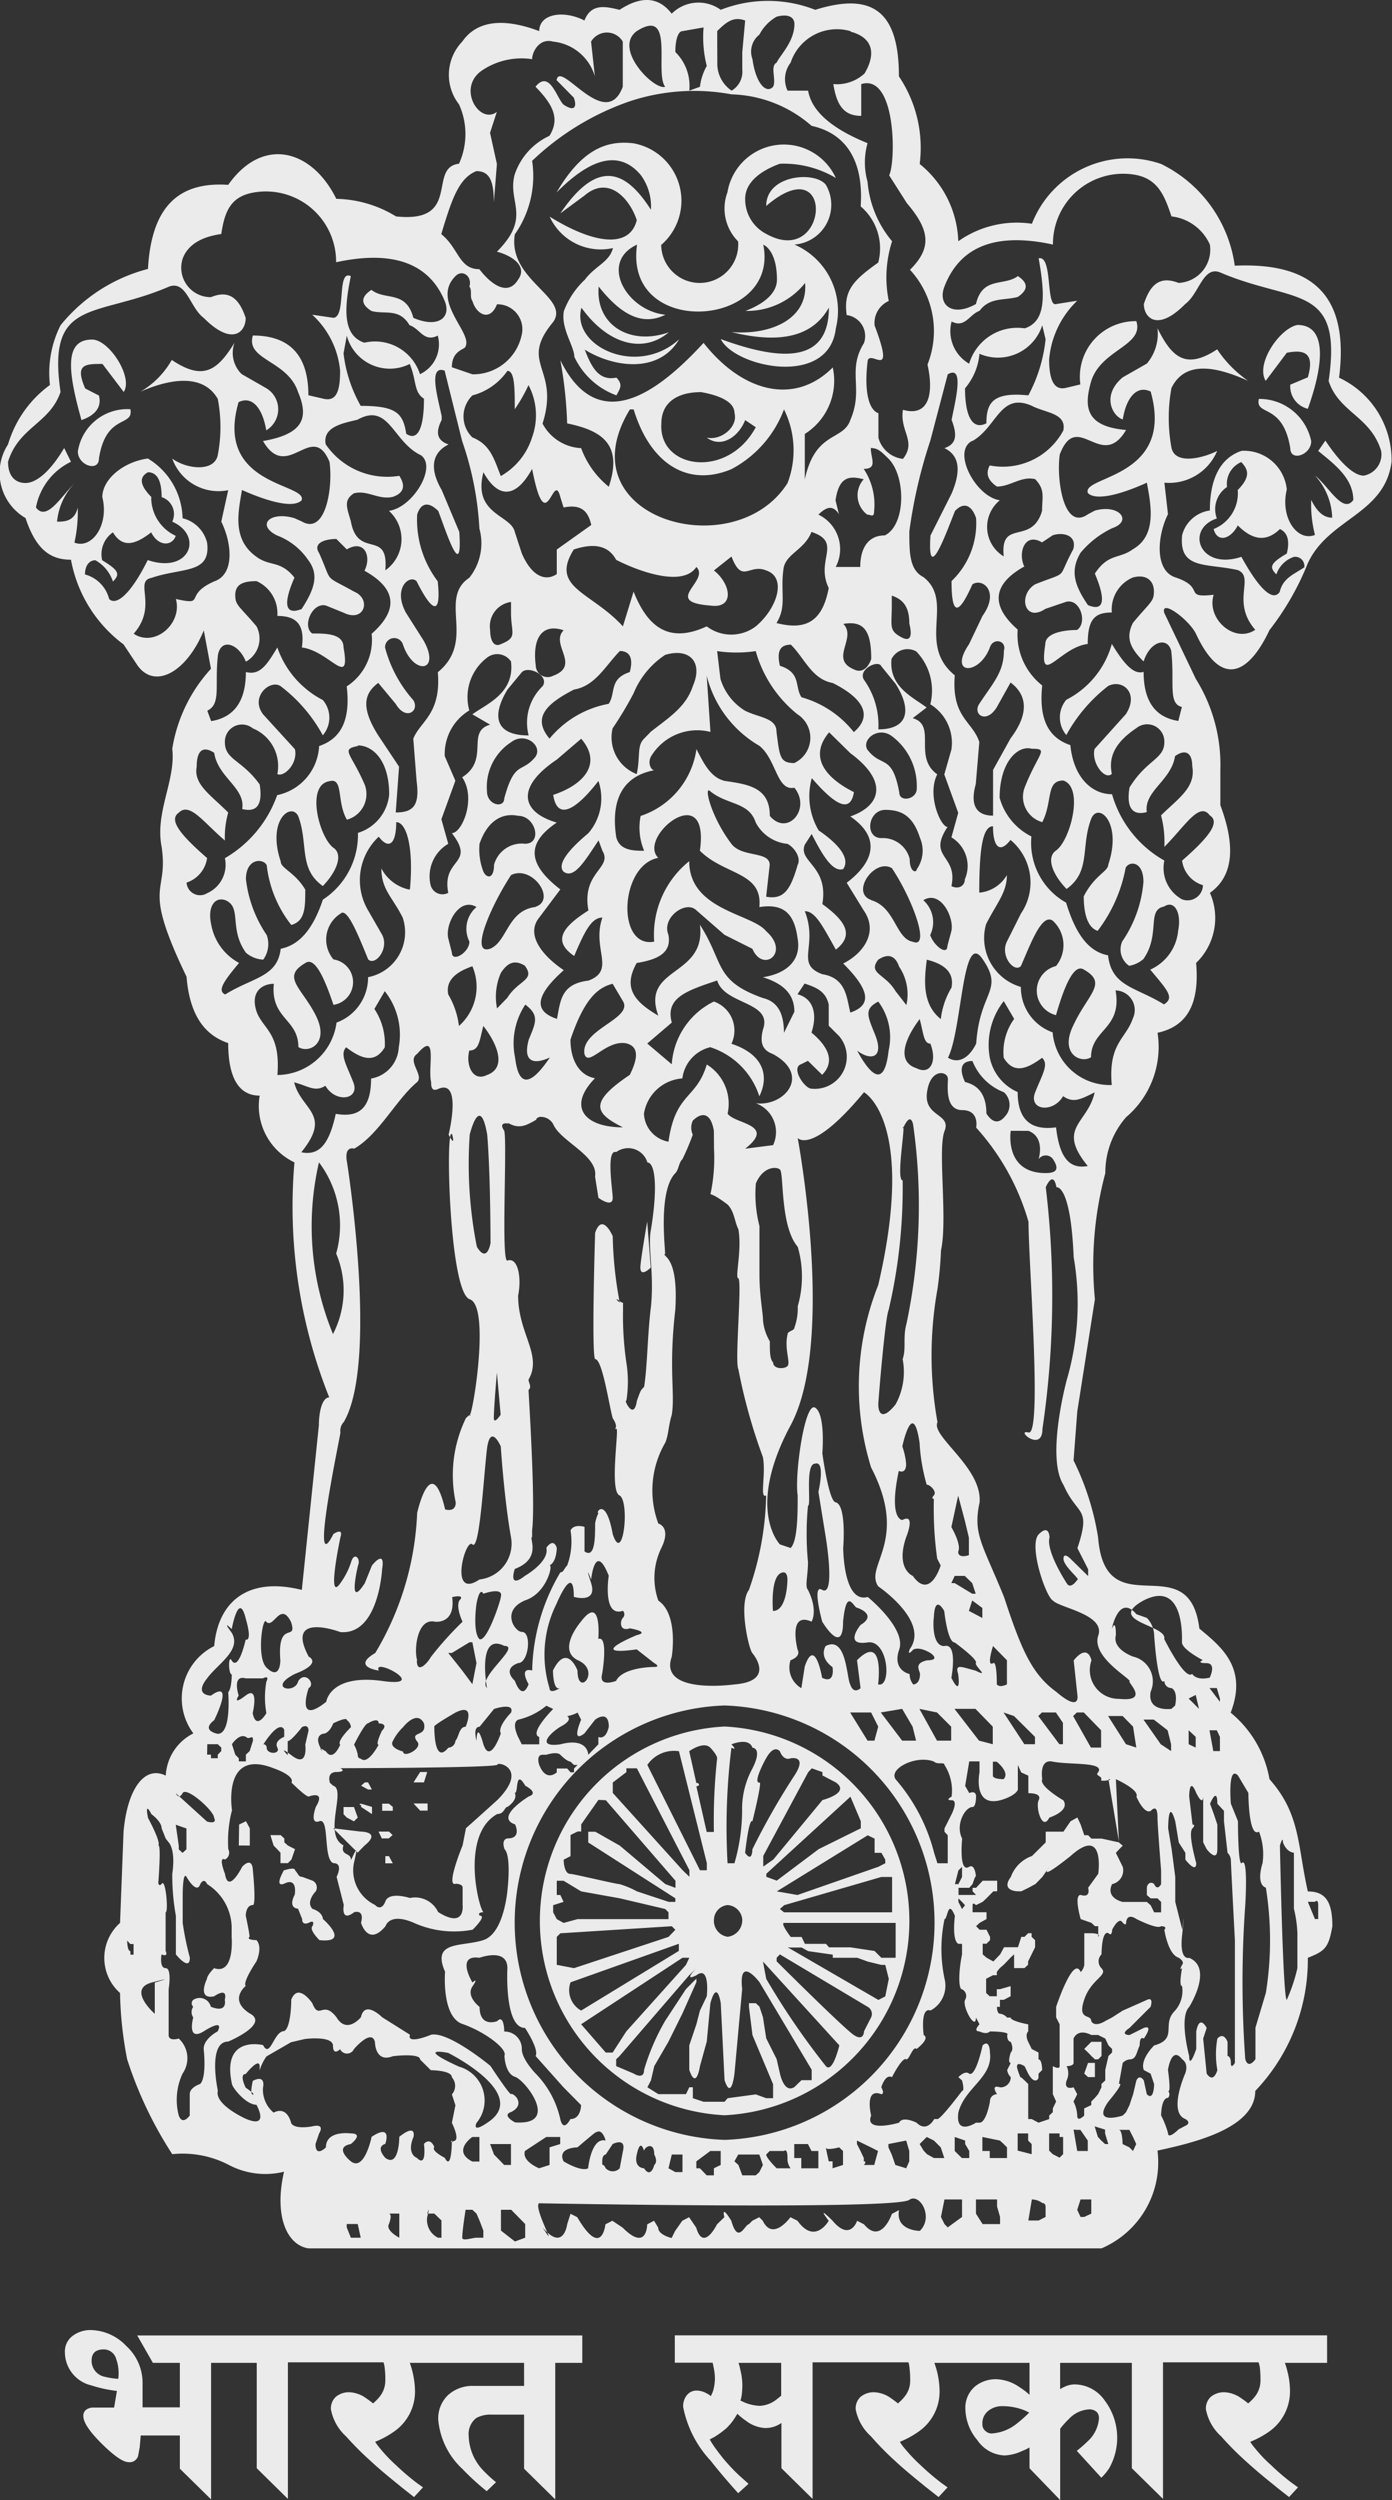 <?xml version="1.0" encoding="UTF-8"?>
<svg xmlns="http://www.w3.org/2000/svg" xmlns:xlink="http://www.w3.org/1999/xlink" width="22.691" height="40.736" viewBox="0 0 22.691 40.736">
  <rect x="0" y="0" width="22.691" height="40.736" fill="#333333" stroke="none"/>
  <defs>
    <clipPath id="clip-path">
      <rect id="Rectangle_44311" data-name="Rectangle 44311" width="22.691" height="40.736" transform="translate(0 0)" fill="#fff"></rect>
    </clipPath>
  </defs>
  <g id="Group_104538" data-name="Group 104538" transform="translate(0 0)" opacity="0.9">
    <g id="Group_104537" data-name="Group 104537" clip-path="url(#clip-path)">
      <path id="Path_74600" data-name="Path 74600" d="M2.626,38.5H2.492l-.255-.446H9.492V38.5H9.051v2.225l-.508-.5v-.881H8.018a.481.481,0,0,0-.254.055.328.328,0,0,0-.124.29.844.844,0,0,0,.22.546,2.083,2.083,0,0,0,.226.21l-.152.146a3.943,3.943,0,0,1-.395-.361,1.24,1.24,0,0,1-.395-.8.526.526,0,0,1,.163-.408.591.591,0,0,1,.413-.146h.823V38.5H6.68a1.106,1.106,0,0,1,.04.13,1.4,1.4,0,0,1,.045.322.792.792,0,0,1-.322.654,1.505,1.505,0,0,1-.328.181,1.19,1.19,0,0,0,.074.1,2.547,2.547,0,0,0,.266.28,4.027,4.027,0,0,0,.316.272c.033.026.076.055.124.09l-.146.158c-.1-.079-.183-.143-.243-.193-.192-.155-.345-.283-.457-.388a4.961,4.961,0,0,1-.407-.407.787.787,0,0,1-.248-.444.26.26,0,0,1,.079-.2.329.329,0,0,1,.236-.075.5.5,0,0,1,.25.09c.029.02.07.048.122.091a.774.774,0,0,0,.1-.1.416.416,0,0,0,.1-.269,1.436,1.436,0,0,0-.009-.2.478.478,0,0,0-.02-.1H4.693v2.225l-.508-.5V38.5H3.441v2.225l-.509-.5v-.541H2.294l-.016.185c-.007.044-.017.091-.024.136a.142.142,0,0,1-.159.113c-.088,0-.234-.1-.436-.3s-.3-.349-.3-.448a.118.118,0,0,1,.046-.106.191.191,0,0,1,.123-.035H1.86l.046-.271a2.2,2.2,0,0,1-.423-.092.557.557,0,0,1-.425-.535.318.318,0,0,1,.119-.265.481.481,0,0,1,.311-.1.818.818,0,0,1,.57.259.811.811,0,0,1,.266.592v.408h.608V38.5Zm19.007,0h-.689a.943.943,0,0,1,.04.13,1.294,1.294,0,0,1,.044.322.8.8,0,0,1-.32.654,1.505,1.505,0,0,1-.328.181.875.875,0,0,0,.074.1,2.215,2.215,0,0,0,.266.28,3.687,3.687,0,0,0,.315.272l.124.09-.146.158c-.1-.079-.183-.143-.243-.193-.193-.155-.344-.283-.458-.388a4.884,4.884,0,0,1-.405-.407.793.793,0,0,1-.25-.444.26.26,0,0,1,.079-.2.335.335,0,0,1,.238-.075.5.5,0,0,1,.249.09c.03.02.071.048.124.091a.8.8,0,0,0,.1-.1.416.416,0,0,0,.1-.269,1.892,1.892,0,0,0-.008-.2.451.451,0,0,0-.023-.1H18.958v2.225l-.508-.5V38.5H17.281v.429a.416.416,0,0,1,.073-.039.4.4,0,0,1,.163-.039.605.605,0,0,1,.492.264,1.008,1.008,0,0,1,.073,1.1.887.887,0,0,1-.129.157l-.4-.438a2.357,2.357,0,0,0,.181-.159.562.562,0,0,0,.18-.366.156.156,0,0,0-.028-.1.174.174,0,0,0-.141-.05.486.486,0,0,0-.322.157,1.255,1.255,0,0,0-.141.158v1.162l-.5-.518v-.339a.9.9,0,0,1-.129.061.732.732,0,0,1-.278.069.562.562,0,0,1-.443-.249.808.808,0,0,1-.195-.5.454.454,0,0,1,.17-.386.538.538,0,0,1,.339-.107.7.7,0,0,1,.367.125,1.246,1.246,0,0,1,.169.128V38.5H15.231c.019.051.032.1.041.13a1.4,1.4,0,0,1,.044.322.792.792,0,0,1-.322.654,1.5,1.5,0,0,1-.325.181.628.628,0,0,0,.072.1,2.626,2.626,0,0,0,.265.28,4.027,4.027,0,0,0,.316.272c.033.026.076.055.124.09l-.146.158c-.1-.079-.183-.143-.244-.193-.192-.155-.344-.283-.457-.388a4.7,4.7,0,0,1-.4-.407.79.79,0,0,1-.251-.444.26.26,0,0,1,.079-.2.336.336,0,0,1,.238-.075.5.5,0,0,1,.25.09c.029.02.069.048.122.091a.737.737,0,0,0,.1-.1.407.407,0,0,0,.1-.269,1.56,1.56,0,0,0-.01-.2.433.433,0,0,0-.018-.1H13.246v2.225l-.508-.5v-.737l-.03.019a.446.446,0,0,1-.241.063.563.563,0,0,1-.3-.113,1.071,1.071,0,0,1-.147-.119c-.02.034-.037.06-.05.08a.92.92,0,0,1-.13.156,1.414,1.414,0,0,1-.207.149c-.016.007-.037.019-.063.033a.968.968,0,0,0,.052.086c.045.067.1.14.165.222a3.306,3.306,0,0,0,.256.273l.159.142-.169.153c-.2-.222-.348-.4-.446-.526a1.783,1.783,0,0,1-.451-.88.287.287,0,0,1,.062-.193.2.2,0,0,1,.157-.073.335.335,0,0,1,.163.045.241.241,0,0,1,.069.046c.014-.032.027-.056.035-.08a.743.743,0,0,0,.032-.214.931.931,0,0,0-.027-.2.176.176,0,0,0-.012-.051H11v-.446H21.633Zm-4.854.813a.635.635,0,0,0-.11-.051.969.969,0,0,0-.332-.056.355.355,0,0,0-.223.073.257.257,0,0,0-.1.219.137.137,0,0,0,.048.111.151.151,0,0,0,.1.042.726.726,0,0,0,.423-.169,2.206,2.206,0,0,0,.19-.169m-4.041-.28V38.5h-.695a.682.682,0,0,1,.027.106,1.067,1.067,0,0,1,.035.245,1.45,1.45,0,0,1-.008.154.505.505,0,0,1-.023.11c.041.018.07.033.093.041a.742.742,0,0,0,.219.045.48.48,0,0,0,.271-.1c.022-.018.049-.038.081-.066M1.927,38.761a.449.449,0,0,0,.006-.073.683.683,0,0,0-.04-.254.209.209,0,0,0-.2-.153c-.135,0-.2.061-.2.187a.266.266,0,0,0,.219.26,1.235,1.235,0,0,0,.22.033" fill="#fff" fill-rule="evenodd"></path>
      <path id="Path_74601" data-name="Path 74601" d="M10.843,1.414c-.178.063-.856-.62-.463-.907.629-.4.285.68.463.907m.282-.907c-.059,0-.116.108-.116.341a.772.772,0,0,1,.227.629l.174-.063a.893.893,0,0,1,.111-.339,1.922,1.922,0,0,1-.052-.628Zm.566,0c.17-.173.282-.235.456-.173L12.1.848v.285a.358.358,0,0,1-.174.344.529.529,0,0,1-.233-.456ZM12.66.272c.178-.049.29,0,.29.12,0,.286-.237.51-.29.629-.112.054,0,.286-.058.393-.112.12-.282-.054-.336-.45a.352.352,0,0,1,.113-.4A.718.718,0,0,1,12.66.272m2.165,26.606c.343-.455-.509-1.03-.509-1.03-.232-.34.509-.737-.116-1.937a4.465,4.465,0,0,1,.116-2.972c.624-2.679-.232-3.142-.232-3.142-.853,1.03-1.081.745-1.081.745s.622,3.311-.115,4.682-.175,1.94-.175,1.94l.175.059c.115-.112.115-.571.115-.857-.053-.34.116-1.54.286-1.429s.116.742.116.742.107.8.22.8c.177.054.12.742.12.742s0,.91.4.8c0,0,.633.513.513.856s.17.4.17.4a.269.269,0,0,0,.058.169c.057,0,.111-.054.111-.169,0-.054-.111-.175.116-.224.228,0,.058-.116.058-.116s-.174-.115-.285-.058c-.108.117-.058,0-.058,0m.624-9.309c0,.117-.053.518.233.518s.227.285.227.285a3.883,3.883,0,0,1,.854,1.536c0,.687.227,3.489,0,3.432s.227.339.227-.059a14.817,14.817,0,0,0,.054-3.937s.12-.289.174,0c0,0,.231-.062.281,1.14a4.429,4.429,0,0,1-.113,2s-.342,1.259-.053,1.71c.227.517.456.343.227,1.031l.175.344v.111l-.286-.281s-.116-.12-.116,0,.281.339.227.339c0,0-.111.17-.174.059,0,0-.342-.518-.281-.746,0,0,0-.227-.174-.054s.113,1.027.233,1.084c.111.117.853.225.736.567s.513.692.513.745c-.057,0,.344.34-.173.287a.469.469,0,0,1-.451-.626s-.054-.29-.29,0l.061.567s.054.286-.342-.053c-.4-.29-.572-.688-.853-1.544-.348-.858-.513-1.027-.4-1.541.05-.57-.8-1.084-.686-1.311a6.135,6.135,0,0,1,0-2.17,6.09,6.09,0,0,0,.057-.628c.111-.513-.057-1.656.058-1.946s-.34-.223-.286-.629.339-.343.339-.228m-.566.746a9.315,9.315,0,0,1-.108,3.253c-.062.228,0,.4-.062.575a1.1,1.1,0,0,1-.115.737c-.233.29-.282.116-.282,0,0-.054.112-1.423.169-1.539a8.706,8.706,0,0,0,.228-2.111c-.115,0,.062-.97,0-.858,0,.054.112-.285.17-.057m-3.245.4a2.8,2.8,0,0,1-.058.741s.058,0,.281.169c.112.117.112.282.174.4.063.344-.062.8,0,.8.063.054-.062,1.37,0,1.481a9.048,9.048,0,0,0,.4,1.433c.053.285-.058.683.053.625a4.892,4.892,0,0,1-.281,1.54c-.174.227,0,.972.057,1.03,0,0,.394.455-.293.509,0,0-1.241.174-1.022-.45,0,0,.115-.691-.219-.916a1.111,1.111,0,0,1,.049-.856c.17-.344-.049-.4-.049-.4a1.547,1.547,0,0,1,.111-1.313c.054-.112.054-.285.108-.455.058-.344-.054-.746.058-1.713.057-.916-.228-.857-.166-.916,0-.111-.111-1.026.166-1.311.057-.059.057-.174.116-.228a3.855,3.855,0,0,0,.169-.4.272.272,0,0,1,0-.228c.116-.116.286-.173.344.166Zm1.075.339c.067.059,0,.92.29,1.259a1.744,1.744,0,0,1,0,.968.915.915,0,0,1-.053.344c0,.058-.112.058-.112.111-.058.232.05.46,0,.517s-.236.054-.236-.057c-.054-.054-.054-.17-.054-.344a.794.794,0,0,1-.111-.343c0-.116-.058-.4-.058-.746v-.789a2.075,2.075,0,0,1-.059-.693c.117-.28.34-.28.393-.227M9.3,24.937c.058-.115.228-.058.228-.058v.4c.173.12.173-.228.173-.455a.622.622,0,0,1,.054-.17c-.054,0,.12-.286.233.343.168.513.281-.514.115-.629-.178-.058,0-1.142-.058-1.085-.057,0,.058,0-.057-.174-.063-.227-.17-.964-.287-.964-.062-.062,0-2.057,0-2.057.117-.343.287.054.287.054a6.334,6.334,0,0,0,.115,1.084l-.058-.054c.058,0,.058.054.111.054v.117a5.215,5.215,0,0,0,.054.856,1.991,1.991,0,0,1,0,.629c-.054-.057.12.344.171,0,.062-.174.062-.174.119-.231.054-.341.054-.858.112-1.313.054-.567-.058-.968,0-1.254.121-.746.054-1.088-.058-1.088a.328.328,0,0,0-.509-.17c-.17-.054-.057.629-.057.745,0,.174-.233,0-.233,0L9.7,19.171c.054-.344-.566-.571-.683-.856A.23.23,0,0,0,8.79,18.2c-.116.057.054,0-.174.112s-.344-.055-.344,0c.059,0-.169-.055-.053.111.053.174-.055,2.169.053,2.116.174-.058.233.285.174.571,0,.624.4.968.17,1.369,0,.059.058.113,0,.17,0,.058.116,1.829.058,2.285v.112c-.058,0,.17.348-.282.518,0,0-.12.339.167.111,0,0,.4-.227.347-.455,0,0,.111-.174.17,0,0,0,0,.228-.116.285.057,0-.054.46-.4.571-.4.17-.167.514-.054.514.169,0,.111.508-.059.508-.174.063-.174.175-.054.29,0,0,.113.34.224.054,0,0-.17-.281.058-.223a3.251,3.251,0,0,1,.46-1.6c.053,0,.053-.053.111-.112a1.113,1.113,0,0,0,.054-.571M6.8,17.172c-.173.116.116.344,0,.459-.34.282-.625.857-1.026,1.085,0,0-.17-.058-.117.224,0,0,.518,3.257-.053,4.23a.207.207,0,0,0-.055.17c0,.057-.517,2.455-.114,1.655,0,0,.169-.116.114.054,0,0-.231,1.084,0,.746a1.224,1.224,0,0,0,.175-.344c.05-.174.161-.054.112.057,0,0-.179.741.111.287l.116-.287s.223-.285.166.059c0,0-.054,1.079-.68,1.026,0,0-.914-.344-.517.4,0,0,.232.106-.223.281-.46.231,0,.343.054.115.116-.169.285.054.169.116,0,0-.223.629.286.224,0,0,.058-.455.911-.34.8.116-.166-.4-.054-.169,0,0-.451-.058-.058-.286A4.8,4.8,0,0,0,6.8,24.652s.228-1.027.456-.058c0,0,.173.058.173-.113a2.121,2.121,0,0,1,.166-1.374c.111-.111.062,0,.062-.053.049,0,.339-1.772,0-1.884s-.4-2.91-.286-2.682c.058.228-.058,0-.058,0s.227-.919-.169-.745c-.116.054-.116-.057-.116-.112-.059-.232.116-.856-.228-.459m.857,1.316s.165-.691.285,0c.054.626.054,1.767.054,1.767s-.054.34-.223.059a6.923,6.923,0,0,1-.116-1.826M7.7,25.164c.116.113.179-1.03.236-1.539.054-.455.227-.058.227-.058s.055.857.167,1.482a.587.587,0,0,1-.514.687c-.509.343-.227-.687-.116-.572m.4-2.8.061.687s-.111.17-.111.053c0-.17.05-.74.05-.74m2.45-2.459s-.111.634-.111.749c0,.17.169,0,.169,0Zm-.915,5.828s-.111-.285,0,.059-.281.227-.281.227c0-.571-.281.111-.281.111a1.85,1.85,0,0,0-.116,1.374c0,.112.174,0,.174,0-.117.059-.117-.285-.117-.285.228-.46.4,0,.4,0,0,.456.4,0,0-.17-.339-.174.058-.629.058-.629.344-.455.281.285.281.285.17-.062.063.568.063.568-.063.231.227.115.227.115.111-.227.621-.227.621-.227.116,0,0-.063,0-.063l-.285-.223c-.853.117,0-.232,0-.232.231-.053-.112-.111-.112-.111-.166.058-.166-.112-.113-.171a.082.082,0,0,0,0-.115c-.338.115-.231-.571-.231-.571-.224-.567-.286.058-.286.058m-1.87.4s.049-.285.112-.165c0,0,.339-.12.284.054,0,.057-.227.74-.347.686-.116-.115-.049-.575-.049-.575m-.4.8.286-.174H7.7l.067.339-.067.344-.166-.223-.227-.286Zm.571.571s-.169-.914.282-.686c.286,0-.451.517-.282.686M12.6,26.249s-.054-.629.178-.629c0,0,.058,0,.058.116,0,0,0,.513-.236.513h0m.517.915-.054.343a.389.389,0,0,1-.177-.455s.177-.057.115-.174c0,0-.165-.629.228-.455,0,0,.112-.174-.058-.517-.054-.058,0-.228,0-.455a4.783,4.783,0,0,1,0-.916c.058,0-.054-.686.116-.686.174-.054.054.459.054.459l.12.741s.162.973-.058.857c-.174-.111,0,.517,0,.517s.34.572.34,0c.057-.575.173-.227.227-.227,0,0,.344.108.058.281,0,0-.285.344.112.285.343-.054.4.745.174.683,0,0,.112-.852-.344-.393l.058.455s-.112.112-.169-.062c-.059-.107-.059-.8-.4-.624,0,0-.12.174.112.343,0,0,.05.281-.17.174,0,0-.116-.692-.286-.174m2.108-.8s0-.4.169-.115c0,0,.053.513.17.513,0,0,.4.29.343.339,0,.063.228.237,0,.121-.227-.058-.343-.121-.286.054,0,0,.059.4-.111.062,0,0,.111-.576-.116-.517-.228,0-.169-.517-.169-.457m.964.457s-.112.343,0,.28c.062-.049.062.29.062.344.049.062.165,0,.165,0v-.393Zm-.625-1.143-.054.117h.054l.286.173h.057l-.057-.173-.121-.117Zm.286.4-.054.17.219.115V26.2Zm-1.139-2.512s.17-.8.281-.058a3.015,3.015,0,0,0,.116.683c.058,0,.171.116.117.174s0,.058,0,.058a5.881,5.881,0,0,0,.054.973l.057.111s-.17.571-.455.17c0,0-.285-.111-.108-.629,0,0,.165-.4-.062-.281,0,0-.228,0-.058-.8,0,0,.12.062.12-.115a1.113,1.113,0,0,0-.062-.282m.91.8-.111.513s.17.285.111.4c0,.12.175.057.175.057v-.285l-.067-.281ZM6.8,27.052c-.054-.174,0-.688.285-.629,0,0,.344.054.286-.4,0,0,.224-.054.116.057-.058.117.053.344.053.344A5.448,5.448,0,0,0,7.023,27c-.059.106-.228.281-.228.057m-2.451-.629c.116.112.228-.344.4,0,.112.339-.228-.059-.174.629,0,0,0,.339-.228.112-.165-.169-.057-.86,0-.741m-.451,1.2s-.115-.343.112-.281h.282s.116-.062.057.053a1.456,1.456,0,0,0,0,.514s-.165.29-.223,0c0,0,.112-.46-.116-.286s-.112,0-.112,0m-.115-1.084s-.171-.171,0,.058c.17.285-.228.508-.4.745-.224.281.063.281.063.281.393-.281.053.4.053.4-.227.174.058.223.058.223.228,0,.17-.678.17-.678.058-.059.058-.29.058-.29-.058,0-.058-.34,0-.224.115.17.227-.344.227-.344s.116.054,0-.344c-.112-.458-.227.171-.227.171m2.793,1.6s.224-.29.34-.062c.053.228-.232.121-.116.29.116.113-.224.286-.224.17,0,0-.231-.057-.168-.17a.815.815,0,0,1,.168-.228m-.8.286s.173-.348.227-.348c0,0,.174-.111.174,0,0,0,.17,0,.054.121,0,0-.112.227-.054.227,0,0-.174.336-.29.228a.051.051,0,0,1-.049-.058.525.525,0,0,0-.062-.17m-.51.112s-.17-.232,0-.29c.112,0,.171-.17.171-.17s.222-.111.222-.053a.16.16,0,0,1,.067.115s-.237.228-.175.286c0,0-.114.282-.231.112-.17-.112-.054,0-.054,0m-.571.058v-.228c.058,0,.232-.228.232-.228s.107-.062.107.059l-.053.227s.053.394-.228.17c-.228-.17-.058,0-.058,0m-.4-.17s.173-.286.285-.286a.057.057,0,0,1,.058.059V28.3s-.17.062-.112.175-.174.115-.174,0a.055.055,0,0,0-.057-.055m-.455.17-.054-.17s.115-.178.227-.12c.062.062.116-.058.116.062l-.054.17-.062.058V28.7H3.893V28.65Zm0-.058v0Zm-.456-.112H3.55l.057.055v.057l-.057.058v.058H3.439v-.058H3.376Zm.4,1.085a2.031,2.031,0,0,0-.058.625.123.123,0,0,1-.054.169c-.116-.058,0,.232,0,.232.054.344.282-.116.282-.116.173-.174.173.059.173.059s.058.567,0,.567c-.116,0-.116.173-.116.173s.062.285.062.344c-.062.054.112.054.112.054.108.115,0,.347,0,.347s-.231.339-.174.4c0,0-.285.223.062.446.336.174-.347.46-.347.46-.344,0-.17.8-.17.8-.058.23.455.458.455.458.4.17.174-.228.174-.228-.174,0-.4-.289-.4-.343-.171-.8.509-.629.509-.629.116.228.173-.228.343-.228.116-.057.116-.513.116-.513.112-.286.343.058.343.058.113.286.17-.058.393.228.17.286.4,0,.4,0,.062-.286.344,0,.344,0l.455.286c-.057.169.344,0,.344,0,.285-.059.968.508.968.508s.34.518.34.456c.061,0,.228.177,0,.294-.167.054.061.17.061.17.742.054.167-.688,0-.742s-.173-.344-.173-.344c.053-.115-.339-.4-.684-.517s-.284-.852-.284-.852c-.228-.517.284-.4.629-.517s.392-.853.392-.853.059-.518-.053-.629c-.055-.173.053-.173.053-.173.233,0,.12-.228.12-.228-.339-.116.224-.456.224-.456.174-.058-.057-.174-.057-.174-.167-.285-.113.116-.167.116-.061-.054.113.058-.12.227-.053,0-.053.117-.169.117-.621.343-.286,1.6-.223,1.6,0,0-.112,0-.063.057.12,0-.116.228-.116.228a1.6,1.6,0,0,1-.96-.112c-.4-.173-.46.054-.46.054-.285.343-.4-.054-.4-.054.062-.227-.111-.173-.111-.173-.225.173-.17-.116-.17-.116l-.117-.46s.117-.223-.052-.223c-.171-.059-.059-.745-.228-.683s-.059-.233-.059-.233c.17-.281-.116-.169-.116-.169-.053,0-.281-.228-.281-.228.058-.115-.286-.231-.286-.231-.853-.339-.682.691-.682.691m.115.224.112-.054.062.115v.281H3.893Zm.51.173h.169l.058.055v.062l.058.052.116.059-.058.169-.058.059H4.572v-.17l-.054-.058-.058-.059Zm.227.572s.174-.059.174,0c.054.057.054.107.116.107l.169.062a.123.123,0,0,1,.054.173s-.169.171-.054.287c.17.054.17.165.17.165s.46.4-.057.344c0,0-.175-.17-.113-.228,0,0,.054-.116-.062-.054,0,0-.107.054-.107-.062L4.858,31.1s-.17,0-.054-.228c0,0,.054-.294-.174-.178-.17.062,0-.223,0-.223m.741-1.429.059.054c.222.062-.171.8.169.972-.055.17.12.117.12.228,0,.059.161-.4.05.059a.624.624,0,0,0,.343.683c.112.116.169-.054.169-.054.059-.171.4-.058.4-.058a.413.413,0,0,1,.46.228c.451.285.4-.116.4-.116v-.282c0-.062-.111-.062-.111-.062-.173.062.111-.626.111-.626l.055-.281s-.055.054.513-.459c.513-.517,0-.629,0-.575s-2.559.058-2.559.058c.108.062-.062.062-.062.062-.169,0-.111.169-.111.169m.509.054.062-.054H6l.062.116H6Zm.915.29h.169v.116H6.849l-.108-.116Zm0-.344H6.741l.108-.169h.115l-.053.169Zm-.915.4v-.053c-.049,0,0,.053,0,0l.178.053v.117Zm.344.063v-.116H6.34l.063.053v.063ZM5.6,29.444h.17l.062.171-.062.062-.117-.062L5.6,29.561Zm.682.8H6.34l.063.117H6.281Zm-.111-.4h.17L6.4,29.9l-.063.055H6.224Zm-.74-.054.45.054s.344,0,.062.227c-.223.228-.111.117-.111.117Zm6.431,1.251a.257.257,0,0,1,.237.227.272.272,0,0,1-.237.29.262.262,0,0,1-.223-.29.244.244,0,0,1,.223-.227m0-.4a.685.685,0,0,0,0,1.37.687.687,0,0,0,0-1.37m0,.173a.445.445,0,0,0-.451.452.466.466,0,0,0,.451.518.5.5,0,0,0,.459-.518.483.483,0,0,0-.459-.452m0-.173a.685.685,0,0,0,0,1.37.687.687,0,0,0,0-1.37m0,.173a.445.445,0,0,0-.451.452.466.466,0,0,0,.451.518.5.5,0,0,0,.459-.518.483.483,0,0,0-.459-.452m-.05-3.025a3.541,3.541,0,0,0,0,7.078,3.541,3.541,0,0,0,0-7.078m0,.343a3.171,3.171,0,0,1,0,6.334,3.171,3.171,0,0,1,0-6.334m-.745.4.455,1.826v.116H11.41l-.058-.116-.8-1.6a.527.527,0,0,1,.513-.224m.17,0s.233-.17.344-.057c0,0,.111.115.111.173a9.447,9.447,0,0,0-.053,1.2h-.117l-.169-.745c.058,0,.058-.054,0-.054Zm.688-.112s.285-.12.342.055c0,0,.171,0,0,.339a1.379,1.379,0,0,0-.168.628,3.114,3.114,0,0,1-.125.916h-.112a10.5,10.5,0,0,1,.063-1.883c.111.057,0-.055,0-.055m.566.228s.112-.228.223-.116c.067.17.175.116.175.116s.285-.058.062.282a11.548,11.548,0,0,0-.684,1.2s0,.228-.119.058c0,0,.062-.575.119-.513,0,0,.171-.688.113-.63-.113,0,.111-.4.111-.4m-2.5.567v-.17l.222-.169v-.062h.171l.119.231.737,1.429v.107l-.111-.107Zm3.186-.339.058-.062.174.062v.054l.22.115c.236.17-.22.286-.22.286l-.8.968-.165.116v-.174Zm.688.4.169.4v.115l-.687.34-.683.513-.17-.062v-.05Zm-1.2,1.543,1.482-.914.112.055v.231h.111l.063.111v.059l-.112.057L13,30.877Zm.12.225,1.585-.46h.174v.576H12.78l-.067-.054Zm0,.289H14.6V31.9h-.233l-.111-.111-.393-.059h-.349l-.049-.057h-.344l-.054-.112h-.177s-.175-.228-.108-.228m.108.4h.177l.108.059.4.057V31.9h.4l.17.062.223.054h.063l.057.228-.057.285-.112.058-1.478-.857Zm-3.014-2.4,1.135,1.312v.116l-.166-.062-.741-.626-.4-.227H9.589v.175l1.42.91v.058H10.9l-.517-.171A1.444,1.444,0,0,0,10.1,30.7c-.058,0-.745-.166-.8-.166-.112,0-.112-.232-.112-.232l.112-.058V29.9l.116-.058h.058v-.115l.281-.4Zm-.8,1.312h.111l.286.173.629.113.741.174.054.054v.111H9.415l-.228.062-.111-.062-.059-.111v-.116l.17-.054-.053-.112H9.076Zm0,.915.058-.059,1.817-.115.058.058-.112.116-1.54.509-.281-.054Zm1.99.112v.116l-1.593.972A.38.38,0,0,1,9.3,32.3ZM9.473,32.983,11.125,31.9h.111l-.054.116L10.209,33.1l-.222.344H9.874Zm1.879-.914s-.227.231,0,.116c.228-.17.169.343.169.343l-.111.232-.058.223-.116.344v.4c.116.341.174-.062.174-.062l.111-.4.059-.625c.111-.4.169,0,.169,0l.062,1.254c.113.344.162-.111.162-.111l.125-1.374c-.063-.568.281-.113.281-.113l.852,1.428v.17h-.166l-.115.112c-.17.112-.237-.223-.237-.223l-.053-.232-.17-.339-.053-.344-.058-.174-.059-.054h-.111V32.7l.057.46.336.8v.228H12.49l-.17-.062-.459.062-.05.058h-.342l-.175-.058V34.01h-.058l-.054.112h-.45l-.179-.112.058-.112.054-.232.232-.4.228-.46.227-.509v-.057l-.058.057-.112.113-.339.517a3.62,3.62,0,0,0-.344.8c0,.17-.17.059-.17.059l-.285-.121v-.111L10.1,33.5l1.134-1.315Zm1.085-.108,1.245,1.366s-.107.46-.219.339a12.164,12.164,0,0,1-.973-1.423Zm.276-.116,1.429.853a.133.133,0,0,1,.058.174c-.058.111-.116.227-.116.227s0,.17-.166.059-1.258-1.2-1.258-1.2V31.9ZM7.7,32.3s-.277-.455.116-.4c0,0,.455-.17.455.17,0,0-.053.973.287.973,0,0,.231.343.173.458l.455.51.286.289s0,.228-.174.228c0,0-.112.228-.165,0a1.53,1.53,0,0,0-.4-.74s-.227-.232-.227-.4a.28.28,0,0,0-.286-.286s0-.29-.116-.169c0,0-.286.112-.286-.232,0,0-.227-.17-.116-.335s0-.063,0-.063M7.08,28.136s-.057,0,.344-.231c.344-.174.166.231.166.231-.108,0-.108.166-.166.228a.122.122,0,0,1-.116.113c-.228.281-.228-.282-.228-.341m.688.228s-.067-.228.049-.228l.236-.29s.339-.115.278.059c0,0-.228.231-.167.339,0,0-.173.514-.284.178-.112-.4-.112-.058-.112-.058m.678-.062s-.115-.228,0-.281a1.122,1.122,0,0,0,.46-.228l.111.053s-.4.4-.227.456v.12H8.505Zm.688.12c-.4.055-.174-.178,0-.286.223-.115.111-.173.111-.173a.592.592,0,0,0,.17-.058l.058.116s-.174.4.054.223l.173-.223s.224-.175.224.115c-.05.228-.17.166-.17.166v.12l-.165.17s0-.29-.455-.17m-.058.456s-.17.169-.286-.12c0,0-.058-.166.054-.166h.062s.17-.058.228,0c.111.112.165.112.165.112l.058.054h.058l-.058.058v.062H9.3l-.054-.062H9.076Zm5.522.111c-.113-.173.342-.4.629-.285.054.054.169,0,.169.054a.771.771,0,0,1,.116.517s-.116.058,0,.058,0,.228,0,.228l-.116.231v.054l.053.058v.456h-.168l-.054-.17a2.934,2.934,0,0,0-.629-1.2m3.642,1.032.062.052s-.062.059-.112.117l.112.227a.229.229,0,0,1-.174.282c-.111.232.174.29.174.29h.393l.062.054.057.116h.113v-.17l-.059-.058h-.111l-.062-.054v-.116c0-.062.062-.116.119-.062.054.119.113,0,.113,0v-.223s-.059-.745-.059-.861c0-.054,0-.224-.111-.108-.111.054-.232-.232-.232-.232.054-.112-.335-.286-.335-.286Zm-.171-1.032c.121,0-.169.058-.114,0,0-.057-.108-.057-.055-.111.117-.174-.451-.12-.736-.174-.233-.054-.174.285-.174.285-.059.112.343.344.343.344.116.174-.228.282-.228.282-.115.231-.228-.171-.174-.282s-.111-.116-.168-.116v-.285l-.117-.054-.054-.12v.405c-.057.112-.29.17-.29.17-.45.111-.335-.455-.335-.455V28.7H15.8l-.067.4.067.116s.111-.054.111.058c0,0,0,.169-.057.169-.121,0-.286.287-.17.515,0,0-.059.574.116.458.111-.057.111.228.111.166s-.057.116-.057.116l-.054.062h-.175v.116h.286l-.057-.059v-.057h.057l.058-.062.05-.054h.236v.173h-.062l-.112.113-.062.058-.108.054s-.057-.054-.057,0v.116h.227v.111l-.112.062-.058.054.058.058h.112l.058.116v.054l-.058.058h-.062v.173l.062.054.112.062.111-.116.063-.116h.227l.054-.169H16.7l.059-.059h.057v.059l.057.054v.115l-.057.116-.057.116v.054l-.059.054h-.169v-.224l-.059.054-.058.062-.053.054-.063.054-.049.062v.054h-.062l-.112.058v.231l.058.054h.116v-.115H16.3l.174-.05v.165l-.111.058H16.3V32.7h-.049s0,.111.049.111a.181.181,0,0,1,.116.063h.058c0,.058.287.111.287.111V33.1c-.059.059,0,.17,0,.17l.057.116.111.058v.112c.059,0,.059.173.059.173l-.059.059v.057a.053.053,0,0,1-.054.054c-.057,0-.114-.111-.114-.111l-.059-.121s-.169-.111-.112.062.054.116.054.116l.058.054.059.058v.571h.057l.111.059.174-.059V34.47l.059-.054v-.062l.054-.112-.054-.12v-.456s.111.062.111,0v-.683l-.057-.111V32.7s.281-.853.4-.567h0a.218.218,0,0,0,.059-.116V31.5h.116s.166,0,.111.059v-.174h-.053l-.058-.054-.175-.062s-.115-.393,0-.393c.175.054.121-.116.121-.116l.165-.228s.117-.8-.451-.29c-.572.456-.344.174-.344.174l-.115.166-.113.116-.114.062-.117.057h-.054s-.29,0-.116-.235a.563.563,0,0,1,.344-.34l.224-.222v-.175h.289l.116-.169.111-.062.054.116.059.173h.062l.054.055h.166l.285.062Zm.059,0h0Zm-2.505,1.487.059-.059v.166l-.059.116h-.057Zm0,.455.059.058.049.054-.049.062-.059-.116Zm-.227.339c.053,0,.053-.339.17-.054,0,0-.054.4.057.456h.059v.173c-.059.286-.059.568,0,.568a.12.12,0,0,1,.049.173c-.049.112.178.513.178.286l.058.111s-.115.116,0,.116c0,0,.112.059.17,0,0,0,.339,0,.281.059,0,.111.058.111.058.111s.059.116,0,.174c0,0-.058.17,0,.17l-.058.115a.2.2,0,0,0,.058.116.165.165,0,0,1-.174.166c-.165-.054-.049.112-.049.112a.115.115,0,0,0-.116.12s-.058.344-.17.344h-.058s-.343.227-.286-.17c.108-.406.568-.572.514-.973,0,0,0-.227-.12-.116,0,0-.108.517-.219.46-.067-.059-.175.057-.175.057l.059.054s.049.171,0,.171c0,0-.344.458-.4.458h-.054s-.117.228-.287.059c0,0-.227-.116-.285,0,0,0-.571.169-.455-.116,0,0-.116-.46.165-.348,0,0,.063,0,0-.112,0,0,.063-.223.174-.166,0,0,.174-.344.236-.289.05,0,.108-.228.165-.17h0s.228-.169.116-.227c0,0-.062-.46.112-.4a.458.458,0,0,0,.228-.517,2.351,2.351,0,0,1,0-.973m2.559.575s0-.4.114-.344c.059.059.059-.057.059-.057s.112-.228.174-.112c0,0,.054.054.054,0,0,0,0-.173.169-.062,0,0,.343.174.4.116,0,0,.112,0,.054.058,0,0,.058.4.231.455,0,0,.108.062.058.116-.058.116,0,.054,0,.054s-.058.294,0,.294a.49.49,0,0,1-.115.4c-.228.223.057.456-.341.567,0,0-.235.228-.168.4l.111.059.057.169s0,.286-.119.166l-.049-.224s-.067-.111-.121,0l-.053.224-.059.177-.057.117-.054.054s-.513.17-.233-.228c.287-.344.171-.286.171-.286l.062-.343a.186.186,0,0,1,.111-.058c.112,0,.112-.112.166-.228,0-.169.067-.111.067-.111s.168-.233,0-.174l-.233.116s-.173,0,0-.116l.344-.344s.057-.17-.062-.112l-.393.174-.174.112-.111.058s-.17.112-.228,0c0-.121-.229,0-.116-.344s.4-.4.282-.517a.16.16,0,0,1,0-.224M17.5,33.216s.061-.174.29-.058H17.9l.117.058.052.111.059.058v.058l-.059.057-.052.228v.17l-.062.058v.054l-.055.112-.053.062-.058.058V34.3l-.116.055v.116s-.113.116-.113,0a.548.548,0,0,0-.061-.228l.061-.12L17.5,34.01s-.166.059-.113-.112a.263.263,0,0,0,0-.232s.113,0,.113-.053Zm.174.169.116-.116h.166V33.5l-.055.055h-.053l-.058-.055-.054-.057Zm.062.228h.112v.231h-.112l-.062-.057ZM19.5,30.36c0,.173-.177-.059-.177-.059V30.19l-.108-.169-.057-.344c-.116-.4-.116.115-.116.115l.057.34.059.451v.406l.115.455s.05-.455,0,.057c-.058.46.112.4.112.4.4.17,0,.8,0,.8-.17.174,0,.8,0,.8,0,.228.115-.115.115-.115V33.1c.054-.29.17-.057.17-.057l-.057.174.057.571c.117.169.174-.059.174-.059a1.451,1.451,0,0,1,0-.512c.108-.117.166.053.166.053V33.5s.054,0,.054.113.066,0,.066,0v-2s-.066-1.254-.066-1.313a.186.186,0,0,0-.054-.111l-.058-.513v-.17l-.108-.116c0-.29-.119,0-.119,0l.062.17.057.17v.4c0,.228-.174,0-.174,0l-.057-.111v-.746s0,.169-.113-.058c-.115-.285-.115.058-.115.058l.054.456s.061,0,0,.061,0,.34.061.568m.564-.969s-.054-.633.116-.459l.17.285s0,.742.173.629a1.029,1.029,0,0,1,.058.514s-.116.339.054.4a5.424,5.424,0,0,1,0,1.713l-.17.568v.513s-.115.173-.166,0a17.652,17.652,0,0,1,0-2.512s.051-.8-.057-.683c-.062.057-.062-.683-.062-.683Zm.8.682s.049-.169.049-.052c.063.169.179.169.179.169V31.1a2,2,0,0,1,.057.4v.568a2.758,2.758,0,0,1-.173.517c-.063,0-.112-2.513-.112-2.513m.455.916h.116s.053-.058.053.054v.227h-.053Zm-2.28,2.739s.057.394,0,.341a.081.081,0,0,1,0,.115c-.112,0-.112.286-.112.286a1.452,1.452,0,0,1,.112.285c0,.116.173-.058.173-.058l.108-.057c.116-.054,0-.113,0-.113-.281-.111,0-.74,0-.74.062-.174-.05-.232-.05-.232-.174-.228-.231.173-.231.173M2.412,29.615s-.062-.282.057-.054c0,0,.166.116.166.231l.067.167.049.062s.116.111.057.512a3.722,3.722,0,0,0,.059.683v.629s.228.286.228.054a4.841,4.841,0,0,1-.117-.567v-.455s0-.4.063-.294c0,0,.165.294.224.116,0,0,.057-.116.111,0a.849.849,0,0,1,.4.687v.174s.054.625-.286.509c0,0-.116.116-.116.174,0,0-.17.343.116.285,0,0,.228-.165.174.058,0,0,.054.223-.227.112a.188.188,0,0,0-.287-.112.076.076,0,0,0,0,.112.153.153,0,0,0,0,.174s-.111.4.17.227c0,0,.344-.227.228,0,0,0-.228.117-.228.286,0,0,.054.459-.057.571,0,0-.17.054-.17.166v.348s-.117.17-.179,0a1.009,1.009,0,0,1,.062-.683.437.437,0,0,0-.062-.571s-.165.053-.165-.058v-.745s.057-.344-.049-.344-.067-.224-.067-.224.116.054.067-.057v-.629c.049,0,0-.576-.067-.46,0,0-.054.062-.054-.054V30.7s.054-.678,0-.626c.054-.052-.169-.458-.169-.458m.455.116.049.342v.059l.062.058.063-.058v-.34Zm0-.514s.049.116.111,0,.514.29.514.4c.058.116-.116.062-.116.062Zm-.794,2.4.053.058h.053v.173H2.126v-.057c-.053,0-.053-.174-.053-.174m.45.686s.393-.115-.054,0c-.4.113.054.509.054.509Zm3.021,1.085a.124.124,0,0,0,.225,0s.289-.343.343-.116c0,0,0,.344.291.231,0,0,.446-.057.446.055l.174.173s.343,0,.343.116a.209.209,0,0,1,0,.278l.058.177-.058.287s.116.227.058.285c-.116.057-.058,0-.058,0s0,.514-.115.285c0,0-.228-.115-.171-.174,0,0-.057-.169-.169-.054,0,0,.053.4-.116.228,0,0-.173-.057-.054-.343,0,0,.054-.227-.232,0,0,0,0,.51-.228.343,0,0-.169-.174,0-.228,0,0,.122-.342-.223-.115,0,0-.116.572-.339.4,0,0-.289-.228,0-.282,0,0,.223-.173,0-.173,0,0-.406-.058-.406.227,0,0-.17.174-.17-.054l.059-.173s.111-.169-.113-.115c0,0-.285.057-.343-.054,0,0-.058-.287-.286-.17a.488.488,0,0,1-.173-.406s.057-.223-.166-.112c0,0-.054.224,0,.224s-.116-.112-.116-.112-.112-.223,0-.223c0,0,.228-.287.228-.121v.062a.756.756,0,0,1,.111-.228l.4-.231.228-.053s.456-.058.456.111.114.058.114.058m1.764.058s1.366.679.629,1.143c0,0-.236.169-.169,0a.573.573,0,0,0-.286-.92c-.741-.339-.174-.223-.174-.223m.393,1.37s-.335.228,0,.4h.116v-.4Zm.29.115h.34v.341H8.219l-.166-.17Zm.568.113.347-.228h.228v.115l-.174.054v.287l-.17.054s-.285-.113-.231-.282m.856-.059s.4-.342.285-.227c.117-.115.174.116.174.116-.236-.058-.285.452-.285.452-.116.062-.4-.113-.4-.113-.111-.228.228-.228.228-.228m.459.117.113-.171s.222-.115.168.113l-.053.282a.157.157,0,0,1-.228,0c-.057-.113-.057,0-.057-.113s.057-.111.057-.111m.625-.058c0-.059.166-.17.166.058,0,0,.067.111,0,.17,0,0-.054.227-.166.054,0,0-.17,0-.119-.224.062-.286.119-.058.119-.058m.452.058h.174v.286h-.116l-.112-.062Zm.4.111.228-.169h.169v.228l-.111.054v.115h-.117l-.111-.115h-.058Zm.621,0,.062-.111h.344l.058.17-.058.116-.059.053H12.1l-.063-.169Zm.575-.169h.232s.058-.059.058.115a.254.254,0,0,0,.05.167H12.66s-.17-.167-.17-.224Zm.4-.113v.228h.115v.167h.278v-.282h-.112l-.058-.113Zm.513.054.049.228h.063v.113l.17-.054v-.228l-.063-.059s-.219.059-.219,0m.509-.054v-.057l.228.111.116.059-.062.228h-.17s.058-.059,0-.059v-.054l-.054-.115Zm.513.054v-.054l.29-.057.05.17v.169l-.05.113-.177-.054-.059-.17Zm.509-.054.116-.115.117.058.111.111.058.174h-.169L15.11,35.1l-.054-.058Zm.572-.115v.228l.116.115H15.8v-.115l-.067-.113v-.057Zm.451,0v.228h.12v.115h.281v-.174l-.053-.054-.063-.057Zm.575-.058h.171v.116l.057.057V35.1l-.228-.058v-.286Zm.513,0h.17v.058h.058V35.1l-.058.057-.111-.057-.059-.058Zm.455-.058h.054l.121.174v.17H17.56L17.5,34.7Zm.287-.057.053.173.055.058.062.057h.052l-.052-.173V34.7Zm.393.057h.173l.059.116.053.115-.053.113-.059-.059-.111-.054s0-.231-.062-.231M8.79,35.9s5.865.111,6.035-.058c.169-.112.4.285.169.508,0,0-.4,0-.339-.339l-.116.062s-.174.509-.455.17l-.112-.058s-.111.343-.4,0c-.286-.285-.063,0-.063,0s-.223.4-.509,0l-.115-.058s-.286.4-.451.058l-.058-.058-.113.058-.057.058c-.062,0-.174.339-.285-.058-.175-.285-.113-.058-.113-.058l-.12.116s-.222.456-.339.054l-.116-.17-.111.058-.116.165-.058.116s-.219-.049-.219-.169l-.067-.112-.112.058s0,.456-.4.054l-.168-.112-.113.058s-.057.572-.459-.116L9.3,36.071l-.054.17s-.058.456-.4.054c.29.456-.17-.34-.054-.4m-.626.111h.167l.228.232v.223l-.167.062-.228-.178Zm-.574,0H7.7l.067.062.049.112.063.165v.116H7.768c-.067,0-.233.062-.233,0,0-.116.055-.455.055-.455m-.626.062H7.08l.116.112v.281H7.139a.322.322,0,0,1-.175-.339c.059-.227,0-.054,0-.054m-.624,0h.169v.393s-.228-.116-.169-.223c.063-.17,0-.17,0-.17m-.688.17h.179l.049.223H5.719l-.067-.169Zm9.744-.4h.286v.285l-.233.17-.053-.054-.058-.116Zm.513,0h.344v.115l.049.17v.116h-.285l-.108-.17Zm.911,0a.279.279,0,0,1,.17.058c.054,0,.054.057.054.057v.17l-.113.058h-.168Zm.794,0h.175v.231l-.116.054h-.059l-.054-.116Zm.514-9.305s.062-.171.062.111c-.062.232.282.349.282.349a.414.414,0,0,1,.285.571c-.062.339.339.28.339.28l.059-.053s.057-.227-.059-.286a.113.113,0,0,1-.115-.116c-.113.116-.167-.745-.167-.745a.422.422,0,0,0-.119-.282l-.17-.06c-.285-.336-.4.231-.4.231m.518-.456c-.629.344.393.4.335.629,0,0,.339.683.455.568,0,0,.061.115.286.062,0,0,.119-.237-.055-.237s-.057-.049-.057-.049-.34-.174-.34-.29c0-.054.05-1.026-.624-.683m-4.785,1.826H14.2l.116.231-.062.228h-.112Zm.5,0,.348.459h.227l-.057-.228-.17-.29Zm.629-.059.287.518h.231v-.228l-.231-.231Zm.572,0,.4.518.224.058v-.286l-.282-.29Zm.8.059.339.517h.173V28.3l-.342-.339Zm.625,0-.059.058.344.459h.058v-.348l-.115-.169Zm.57,0-.061.058.29.514h.166v-.282l-.282-.29Zm.509.058H18.3l.17.173.053.341-.169-.055Zm.577.058h.168l.225.174.057.227v.112l-.169-.112Zm.736.174.115.107v.175l-.115-.055Zm.34,0h.119l.051.107v.232h-.108Zm-.34-.517.115-.059.054.227-.115-.115Zm.34-.171h.119l.051.171v.053Zm-3.531,1.2h.062s.223.174.112.285c0,0-.174,0-.174-.057ZM8.79.507C8.331.334,7.817.272,7.535.678A.782.782,0,0,0,7.482,1.7a1.168,1.168,0,0,1,0,.968c-.518.059.053.974-1.027.858a1.926,1.926,0,0,0-.973-.286c-.393-.8-1.195-1.031-1.762-.228-.8-.054-1.251.344-1.308,1.37A2.708,2.708,0,0,0,.987,5.3a1.728,1.728,0,0,0-.173.973,1.842,1.842,0,0,0-.683.968.852.852,0,0,0,.285,1.2c.17.509.4.679.741.679A2.216,2.216,0,0,0,2.014,10.5l.228.343c.281.394.8.112,1.08-.571l.117.625A2.514,2.514,0,0,0,2.808,12.2c.059.518-.285,1.031-.173,1.6.116.8-.339.568.406,2.115.054.678.335.965.679,1.081,0,.566.173.856.513.856A1.017,1.017,0,0,0,4.8,18.94a8.38,8.38,0,0,0,.567,3.829c-.112,0-.169.227-.169.455L4.92,25.906c-.915-.228-1.37.227-1.428.915a.953.953,0,0,0-.34,1.423.815.815,0,0,0-.45.688c-.352-.174-.629.231-.688.914l-.057,1.486a.763.763,0,0,0,0,1.142,6.07,6.07,0,0,0,.116,1.081A6.474,6.474,0,0,0,2.808,35.1a1.63,1.63,0,0,1,.912.17,1.275,1.275,0,0,0,.91.116c-.17.74.058,1.2.4,1.249H17.955a1.522,1.522,0,0,0,.913-1.593c.514-.113,1.594-.344,1.594-.972a3.1,3.1,0,0,0,.857-2.17c.286-.111.339-.17.4-.513,0-.4-.111-.568-.4-.568-.17-.745-.116-1.257-.625-1.829a1.8,1.8,0,0,0-.633-1.084c.286-.741-.169-1.084-.51-1.37-.169-1.371-1.534,0-1.651-1.486a4.371,4.371,0,0,0-.4-1.254l.061-.8.287-1.826a5.791,5.791,0,0,1,.17-2.056,1.369,1.369,0,0,1,.339-.911,1.5,1.5,0,0,0,.512-1.375c.514-.111.683-.513.629-1.138a1.016,1.016,0,0,0,.225-1.142c.405-.286.405-.8.17-1.428v-.571a2.643,2.643,0,0,0-.4-1.487l-.516-1.079c-.054-.227.4.111.516.339.452.973.907.571,1.2-.054a4.468,4.468,0,0,0,.625-1.089c.339-.736,1.255-.794,1.366-1.655a1.484,1.484,0,0,0-.856-1.37c.173-1.366-.455-1.879-1.7-1.825a2.176,2.176,0,0,0-1.2-1.657,1.673,1.673,0,0,0-2.107.974,1.653,1.653,0,0,0-1.2.285,1.687,1.687,0,0,0-.629-1.259,2.087,2.087,0,0,0-.339-1.428C14.655.16,14.2-.125,13.289.16a2.108,2.108,0,0,0-1.54,0,.619.619,0,0,0-.8.063c-.219-.286-.509-.286-.849-.063C9.874.106,9.638.049,9.527.334,9.187.16,8.79.223,8.79.507m2.161,16.835-.4-.339.4-.341c-.108-.4.231-.517.74-.686.12.4.911.339.746.8-.058.228,0,.339.165.4.629.344.178.861-.282.8a.5.5,0,0,1,.282.683l-.455.058c.513-.4-.174-.4-.286-.572a.75.75,0,0,0-.34-.8c-.169.571-.512.455-.624,1.258a.485.485,0,0,1-.4-.456.682.682,0,0,1,.626-.575.6.6,0,0,1,.455-.509,1.239,1.239,0,0,1,.8.8c.169-.343.058-.687-.455-.856a.5.5,0,0,0-.286-.688,1.228,1.228,0,0,0-.687,1.027M9.987,16.03c-.233.058-.46.231-.688.911,0,.293.116.575.4.628-.455.464-.173.8.455.8-.455-.228-.566-.4.113-.856.112-.228.174-.456-.059-.513-.335-.062-.62.4-.682.169-.054-.4.8-.572.628-.857ZM13,16.2l.116-.174c.17.058.344.115.393.343v.344l.17.17a.521.521,0,0,1-.451.856c-.112,0-.343-.344-.166-.4l.108-.054.232.228c.17-.174.17-.4-.174-.688.112-.343,0-.567-.228-.624m3.362.111a1.162,1.162,0,0,0-.228.919.783.783,0,0,0,.455.563c0,.463.228.629.626.575.057.514.231.683.517.63-.517-.63,0-.687.112-1.2-.233.116-.348.178-.514.062-.169.285-.57.228-.456-.062s.228-.455.113-.563c-.227.165-.455.282-.625,0a.914.914,0,0,1,.17-.634Zm-.4-1.767a.581.581,0,0,0,.451-.286c0,.286-.165.455-.339.8a.828.828,0,0,0,.567,1.022.777.777,0,0,0,.518.74.934.934,0,0,0,.964.858c-.059-.683.228-.745.344-1.086a.319.319,0,0,0-.282-.455c.112.63-.4.63-.4,1.089-.175.108-.514-.062-.29-.517.236-.513.57-.687.174-.911-.174-.116-.34.339-.455.742a.412.412,0,0,1,0-.8.54.54,0,0,0-.054-.74c-.174-.117-.344.338-.518.74-.111.116-.344-.169-.228-.4l.228-.455a.9.9,0,0,0-.17-1.2c-.174.227-.285.116-.285-.223-.174,0-.224.393-.224,1.08M16.82,12.2c.285,0,.111.058-.116.629a.429.429,0,0,0,.286.567c.174-.339.054-.678.343-.678.34.111.116.968-.115,1.138-.174.116-.054.4.168.629.4-.286.228-.683.4-1.139.111-.289.513.05.28.742,0,.111-.222.169-.4.517,0,.277.062.51.227.562a2.419,2.419,0,0,0,.456-1.026c.057-.115.29-.115.29.229a1.99,1.99,0,0,1-.344.967.323.323,0,0,0,.111.4.468.468,0,0,0,.233-.111c.281-.4.049-.8.335-.854.174-.116.289.108.231.393a.771.771,0,0,1-.455.634c.282.339.4.455.224.567-.456-.285-.853-.285-.912-.8-.28-.054-.509-.282-.683-.858a1.117,1.117,0,0,1-.566-1.079,1,1,0,0,1-.518-.63c0-.575.29-.857.518-.8M16.7,9.238c-.112-.224,0-.571.286-.4l.174-.116c.169-.057.4,0,.335.228-.281.517-.05.343-.622.571-.285.174-.173.629.167.4l.342-.116c.228-.052.349.344.174.46-.227,0-.516.054-.516.228-.113.737.231.054.691,0,0-.4.112-.513.393-.513a.566.566,0,0,1,.344-.571c.223-.059.342.057.342.227s-.057.169-.342.513c-.116.232-.059.4.174.629.111-.343.393-.4.45-.174.059.518-.057.861.174.915l-.058.228c-.344-.054-.566-.282-.566-.8-.174.057-.344-.17-.518-.455a1.456,1.456,0,0,1-.742.91.446.446,0,0,0,0,.575,2.569,2.569,0,0,1,.683-.8c.233-.117.51.116.287.46l-.509.566c-.058.228.17.518.281.406-.059-.286.062-.517.4-.745a.28.28,0,0,1,.456.228c0,.281-.286.281-.568.74-.057.344.059.46.282.4-.049-.343.4-.513.46-.911.165-.12.281-.062.281.165.061.344-.224.518-.509.8a1.677,1.677,0,0,1,.054.513c.339-.339.57-.745.741-.513.17.107,0,.344-.452.737a.482.482,0,0,0,.34.4.251.251,0,0,1-.34.231.581.581,0,0,1-.289-.632,1.814,1.814,0,0,1-.853-1.081c-.339,0-.629-.285-.679-.8-.344-.116-.518-.4-.459-.972a1.055,1.055,0,0,1-.4-.911c-.455-.4-.4-.745.112-1.03m1.821-3.995a.907.907,0,0,0-.911,1.031l-.228.054c-.222.058-.281-.174-.281-.46A1.5,1.5,0,0,1,17.56,4.9l-.342.054c-.174.057-.054-.8-.287-.745.113.629.113,1.03-.227,1.141a.819.819,0,0,0-.906.576.611.611,0,0,1-.286-.687c.219.111.286-.112.455-.174.17-.227.4-.165.625-.227.171-.117.171-.228,0-.339-.227.169-.575,0-.683.455-.4.223-.628,0-.513-.286.286-.741.969-.857,1.768-.683a1.144,1.144,0,0,1,1.308-1.142c.4.057.509.339.624.683a.784.784,0,0,1,.626.459.542.542,0,0,1-.51.625c-.285-.111-.455,0-.566.344,0,.223.222.459.674,0,.231-.17.29-.629.572-.514,1.2.514,2,.17,1.766,1.768.171.518.683.571.857,1.142a.352.352,0,0,1-.285.4c-.17,0-.4-.232-.625-.571l-.117.169c.287.232.572.455.572.8-.169.232-.4-.223-.625-.4a1.058,1.058,0,0,1,.281.687c-.111,0-.228-.058-.342-.29a2,2,0,0,0,.061.571c-.286.116-.571-.281-.459-.74a.7.7,0,0,0-.737-.63c-.347.116-.517.455-.517.972a.544.544,0,0,0-.452.4c-.058.571.4.455.907.571.285.117-.116.513.285.973-.335.228-.8-.174-.678-.571-.514.059-.117-.116-.629-.285-.341-.117-.287-.688-.116-1.027l-.058-.514a.85.85,0,0,0,.86-.517c-.231.116-.686.232-.745-.053a2.7,2.7,0,0,1,0-.973c.224-.46.745-.344,1.251-.116a1.911,1.911,0,0,1-.506-.514c-.521.344-.745.116-.973-.344a.752.752,0,0,1-.173.576l-.393.224c-.347.289-.174.629,0,.687.054-.344.223-.567.455-.455.4,1.423-1.143,1.37-1.022,1.655.112.112.455.058.96-.17.062.34.173.853-.223,1.081-.232.17-.4.062-.625.4.17.4.17.63-.112.514-.236-.344-.286-.572-.121-.853a1.523,1.523,0,0,1,.514-.4c.344-.117.112-.4-.281-.287l-.112.059c-.4.282-.517-.576-.46-.973.285-.745.68.282,1.081-.4-.683-.058-.683-.4-.567-.8.166-.514.857-.571.736-.969m2.107.969c-.17-.282.232-.858.517-.911.456,0,.456.567.17,1.366a.376.376,0,0,1-.286-.393l.286-.12c.116-.4-.058-.456-.343-.4ZM20.52,6.5a.862.862,0,0,1,.854.688c0,.227-.341.339-.341.116-.12-.745-.571-.518-.513-.8m-.343,1.487a.627.627,0,0,1-.393.629c.057.227.277.169.393-.059.227.228.455.286.687.059.112.054.169.169.112.4-.282.165-.282.224-.17.339a.453.453,0,0,1,.286-.285.149.149,0,0,1,.169.17c-.169.115-.348.174-.4.4-.113.169-.344-.058-.625-.571-.688.227-.919-.455-.4-.625a.434.434,0,0,1,.166-.513.386.386,0,0,1,.232-.406c.108.116.165.232-.062.46m-13.9,8.161a1.141,1.141,0,0,1,.228.915.542.542,0,0,1-.451.509c0,.518-.227.634-.576.575-.111.514-.28.683-.562.626.51-.626,0-.683-.116-1.139.223.055.339.166.509.055.169.289.567.227.456-.055s-.225-.459-.117-.571c.228.174.46.282.629,0a1.019,1.019,0,0,0-.169-.625Zm.4-1.655a.67.67,0,0,1-.455-.344c0,.344.179.464.347.8A.745.745,0,0,1,6,15.922a.783.783,0,0,1-.514.74.982.982,0,0,1-.964.854c.054-.688-.231-.741-.339-1.031-.112-.34.108-.455.281-.455-.057.57.4.57.4,1.03.169.112.513-.057.285-.512s-.571-.626-.169-.858c.169-.115.339.34.456.683a.374.374,0,0,0,0-.74.5.5,0,0,1,.114-.746c.108-.108.287.344.452.746.116.111.344-.174.228-.4L6,14.833a.97.97,0,0,1,.174-1.2c.17.223.285.111.285-.237.167,0,.286.406.224,1.089m-.848-2.339c.227,0,.509.224.509.8a.725.725,0,0,1-.509.625,1.262,1.262,0,0,1-.572,1.088c-.17.509-.4.742-.687.8-.054.463-.451.463-.906.745-.116-.059-.059-.174.227-.514a.887.887,0,0,1-.454-.624c-.063-.287.053-.456.227-.4.282.116.054.457.339.858a.468.468,0,0,0,.282.112.431.431,0,0,0,.057-.4,2.033,2.033,0,0,1-.339-.91c0-.344.282-.344.339-.228a1.914,1.914,0,0,0,.4.973c.228-.062.228-.287.228-.576-.17-.286-.4-.344-.4-.459-.228-.68.174-.969.286-.737.169.455,0,.852.4,1.138.223-.228.34-.514.171-.625-.228-.169-.456-1.027-.059-1.084.228-.058.111.339.281.628a.432.432,0,0,0,.29-.571c-.223-.517-.4-.575-.111-.629M5.942,9.3c.513.286.567.629.116,1.027a.9.9,0,0,1-.406.857c.067.571-.108.856-.45.972a.86.86,0,0,1-.684.8,1.931,1.931,0,0,1-.852,1.027.506.506,0,0,1-.29.571.22.22,0,0,1-.335-.173.493.493,0,0,0,.335-.4c-.46-.4-.625-.626-.46-.741.179-.174.406.165.75.455a1.46,1.46,0,0,1,.054-.455c-.281-.286-.568-.456-.514-.746,0-.285.116-.339.286-.227.058.4.513.571.456.915.231.058.339-.058.285-.4-.285-.4-.567-.4-.567-.686a.279.279,0,0,1,.455-.228.664.664,0,0,1,.4.745c.112.054.34-.178.286-.406l-.517-.566c-.22-.287.116-.577.285-.46a2.5,2.5,0,0,1,.687.8.441.441,0,0,0,0-.575,1.521,1.521,0,0,1-.741-.856c-.174.289-.285.458-.513.4,0,.517-.227.745-.566.8l-.063-.17c.231-.112.116-.4.174-.911.057-.285.343-.173.455.112a.43.43,0,0,0,.174-.575c-.286-.339-.347-.339-.347-.509s.116-.228.347-.228a.574.574,0,0,1,.339.567c.286,0,.456.116.4.514.451.057.8.683.679,0,0-.228-.286-.228-.51-.228-.169-.116,0-.514.224-.455l.286.116c.343.169.459-.227.17-.344-.51-.286-.339-.116-.567-.625-.113-.174.111-.232.28-.232l.17.17c.29-.17.406.116.29.343M4.121,5.47c-.116.4.567.4.737.916.169.4.116.682-.571.8.4.686.8-.344,1.084.339.059.406-.058,1.2-.451.972L4.8,8.443c-.4-.117-.625.111-.286.281a1.07,1.07,0,0,1,.509.4c.175.231.116.459-.107.8-.29.112-.29-.116-.116-.512-.232-.29-.4-.174-.625-.344-.4-.286-.286-.742-.231-1.084.512.227.856.285.972.169.107-.282-1.428-.223-1.027-1.6.228-.113.394.111.451.459a.4.4,0,0,0,0-.687l-.4-.229a.481.481,0,0,1-.116-.513c-.282.456-.51.626-1.024.282a1.39,1.39,0,0,1-.512.518C2.808,6.154,3.322,6.1,3.55,6.5a2.423,2.423,0,0,1,0,.915c-.058.282-.509.228-.742.058a.8.8,0,0,0,.912.514L3.607,8.5c.171.344.225.857-.115.973-.514.228-.116.4-.625.287.111.4-.344.794-.688.566.4-.455,0-.853.29-.91.509-.174.97-.059.907-.572a.544.544,0,0,0-.4-.4,1.165,1.165,0,0,0-.566-.973c-.4.054-.742.339-.742.629.113.455-.169.853-.455.741a2.245,2.245,0,0,0,.054-.571C1.215,8.5,1.046,8.5.93,8.5a1.046,1.046,0,0,1,.285-.625C.987,8.1.76,8.5.586,8.269a1.041,1.041,0,0,1,.571-.745L1.046,7.3c-.232.393-.46.57-.63.57S.131,7.756.131,7.524C.305,6.957.814,6.9.987,6.386c-.227-1.544.572-1.2,1.764-1.714.29-.112.344.343.571.509.456.46.683.236.683,0-.112-.339-.285-.456-.566-.339a.48.48,0,0,1-.461-.629c.063-.17.228-.344.629-.4.059-.4.171-.629.572-.683a1.145,1.145,0,0,1,1.3,1.143c.8-.174,1.482-.062,1.769.629.115.277-.112.45-.51.277-.119-.456-.46-.277-.683-.456-.178.117-.178.233,0,.344.223.062.451-.054.621.232.17.053.232.285.46.169a.537.537,0,0,1-.29.629.769.769,0,0,0-.907-.513C5.6,5.47,5.6,5.069,5.719,4.5c-.237-.117-.067.678-.289.678l-.341-.05a1.409,1.409,0,0,1,.455.911c0,.344-.062.514-.285.455l-.232-.054c0-.686-.339-.973-.906-.973m-2.107.916L1.67,5.93c-.281,0-.455,0-.281.4l.224.115c.057.224-.112.34-.285.4-.224-.8-.282-1.312.173-1.312.282,0,.678.625.513.857m.112.281c.053.29-.4.063-.513.8,0,.224-.344.116-.344-.116a.815.815,0,0,1,.857-.687M2.469,8.1c-.227-.228-.173-.343-.057-.405.169,0,.223.177.223.405a.29.29,0,0,1,.173.4c.514.228.287.857-.4.626-.286.575-.518.745-.629.634a.554.554,0,0,0-.394-.4c0-.115.05-.231.17-.231a.616.616,0,0,1,.286.347c.112-.116.112-.174-.175-.347a.431.431,0,0,1,.175-.455c.169.285.4.173.624,0,.112.231.339.231.4.057a.686.686,0,0,1-.4-.625m13.5-2.342A.758.758,0,0,0,16.99,5.3l.054.228a2.464,2.464,0,0,1-.281.914c-.572-.057-.684.113-.684.455-.227.117-.348-.115-.348-.57a1,1,0,0,0,.236-.571M6.679,5.93c.116.282.062.456.232.567,0,.518-.116.688-.289.571-.051-.338-.167-.455-.742-.455A2.264,2.264,0,0,1,5.6,5.757l.053-.287a.726.726,0,0,0,1.027.46m9.173,1.255c.4-.228.45-.8.968-.572.224.117.566.117.513.4a1.119,1.119,0,0,1-1.2.571c-.058.108-.058.223.116.344.223,0,.393-.174.624-.121.167.175.113.29.113.517-.17.572-.688.117-.625.742a.56.56,0,0,1-.063-.915c-.393-.054-.79-.8-.45-.968m-9,.227c.29.174-.108.857-.509.914a.621.621,0,0,1-.059.969c.059-.682-.45-.173-.562-.8-.067-.227-.12-.343.05-.455.227-.057.4.112.634.058.168-.058.219-.169.106-.343a1.215,1.215,0,0,1-1.2-.514c-.054-.285.286-.344.518-.4.509-.285.572.344,1.018.571M8.674,2.619a1.654,1.654,0,0,1-.282,1.2c-.12.745.907,1.027.625,1.428-.571.687.117.741-.173,1.655a.752.752,0,0,0,.629.4,1.445,1.445,0,0,0,.451.629c.231-.688-.107-.915-.679-1.032a6.826,6.826,0,0,0-.111-1.03c.62,1.258,1.6.518,2.335-.282.629.8,1.481,1.027,2.106.4a1.025,1.025,0,0,1-.456,1.084v.741c.17-.794.626-.624.742-.968.223-.513-.059-.8.223-1.255a.345.345,0,0,0-.282-.455c-.057-.406.116-.571.514-.856a.9.9,0,0,0-.286-.915c.054-.8-.285-1.2-.8-1.312a2.068,2.068,0,0,0-1.307-.514,3.337,3.337,0,0,0-1.656.113,4.357,4.357,0,0,0-1.594.972m.4.513c.4-.683.8-.856,1.253-.8a.951.951,0,0,1,.452,1.656.628.628,0,1,0,1.254-.058.758.758,0,0,1-.174-.8A.932.932,0,0,1,13.625,2.9a1.664,1.664,0,0,0-.912-.232c-.165.059-.566.232-.566.572a.635.635,0,0,0,.343.571c1.022.571,1.135-1.428,0-.455,0-.513.8-.572.973-.344a.649.649,0,0,1-.513.973,1.176,1.176,0,0,1,.675,1.365c-.113.974-1.652.63-1.876.175,1.089.4,1.763.339,1.763-.514-.223.4-.674.626-1.588.4.678.053,1.249-.236,1.2-.8a1.209,1.209,0,0,1-.972.455c.29-.111.513-.281.513-.509,0-.347-.112-.517-.223-.571.276,1.365-2.282,1.54-2.057,0-.626.286-.171,1.08.463,1.142-.344.17-.688.05-1.089-.459-.054.629.514.969,1.143.745-.4.34-.973.224-1.424-.4-.174.626.907,1.139,1.593.514-.334.57-1.079.455-1.539.169.111.286.227.514.517.456.111.12.058.174,0,.289a1.214,1.214,0,0,1-.687-.629c0-.173-.223-.46-.17-.745a1.351,1.351,0,0,1,.34-.509c.173-.231.4-.285.46-.517A.915.915,0,0,1,8.96,3.53c.74.459,1.308.513,1.42.057-.112-.343-.456-.74-.853-.4l-.393.29c.62-.915,1.075-.688,1.477-.059a.863.863,0,0,0-.169-.57c-.34-.4-.8-.286-1.366.285M8.1,1.82l-.112.344.112.508-.05.63c0-.34-.062-.514-.285-.514-.286.116-.4.456-.572,1.027.286.228.286.571.621.571.174.228.455.456.629.174.17-.231-.115-.4-.343-.459.571-.571.169-.8.289-1.254a1.065,1.065,0,0,1,.568-.634c.174-.281.057-.509-.228-.8.228-.281.344.179.455.29.17.116.228.054.17-.111l-.281-.286c.058-.343.8.857,1.079.107V.678a.3.3,0,0,0-.517,0l.062.566A.793.793,0,0,0,9.017.678c-.227-.063-.343.17-.343.286a1.156,1.156,0,0,0-.794.169c-.456.281-.063.915.223.687M13.861.507a.794.794,0,0,0-.973.514.44.44,0,0,0-.05.456h.335c.058.343.4.625.969.856a1.159,1.159,0,0,0,0,.629,1.729,1.729,0,0,0,.4.969,1.918,1.918,0,0,0-.054.973.393.393,0,0,0-.231.4c.344.911-.054.4-.112.567-.058.46,0,.8.174.862v.4a.469.469,0,0,0,.4.344c.227-.285-.058-.455,0-.8.4.116.514-.224.4-.737a1.473,1.473,0,0,0-.285-1.544c.343-.343.343-.625-.05-1.084l-.29-.455c.113-.228.113-1.66-.455-1.487v.518c-.285,0-.4-.174-.455-.518a.662.662,0,0,0,.509-.173c.17-.285.17-.572-.223-.68M11.41,6.386c.339.057.563.17.563.344.062.227-.224.455-.452.4.228.175.514,0,.626-.285l.173.116c-.459.852-1.588.683-1.539-.059,0-.4.344-.512.629-.512m-1.081.281c.282.919.907,1.263,1.595.973a1.829,1.829,0,0,0,.856-.973,1.5,1.5,0,0,1,.058,1.2c-.865,1.367-3.651.572-2.57-1.2ZM7.652,4.672c.049.053,0,.17.049.232.067.227.29.339.4.054a.406.406,0,0,1,.4.512.807.807,0,0,1-.8.629l-.335-.115c0-.286.224-.286.224-.343C7.7,5.417,7.023,4.9,7.424,4.5c.111-.117.277,0,.228.169M7.7,6.443a1.007,1.007,0,0,0,.571-.4c.12,0,.12.286.12.625a2.6,2.6,0,0,0,.224-.393,1.052,1.052,0,0,1,.058.852,1.106,1.106,0,0,1-.51.63c-.111-.286-.173-.514-.463-.63a.476.476,0,0,1,0-.683m3.709,7.418c.4.4,1.027.343.969.918.4-.062.571.108.624.514.062.34-.165.567-.566.629.343.108.513.282.513.563l-.17.343c0-.343-.12-.513-.343-.567-.8-.285-.626-.571-1.027-1.195.111.856-.968.678-.678,1.482-.4-.233-.577-.46-.352-.858.352-.057.571-.169.517-.459-.116-.282.285-.568.455-.4l.459.4.455.228c.171.4.622.062.224-.287-.224-.285-1.254-.339-1.254-1.141a1.537,1.537,0,0,0-.571,1.311c-.621.117-.563-1.249.067-1.365-.352-.339.848-1.312.678-.116m.17-.968c.281.227.629.169.74.508a.655.655,0,0,0,.518.348c.112.058.227.228.165.344-.115.4-.223.57-.513.517l.058-.517c0-.232-.45-.116-.624-.344-.344-.455-.455-.969-.344-.856m-.059-1.885a1.831,1.831,0,0,0,.858,1.143c.281.224.281.742.571.683.281.344-.112.8-.4.46,0-.46-.339-.514-.737-.571-.231-.058-.342-.29-.459-.518a1.345,1.345,0,0,1-.91,1.089.969.969,0,0,0,.057.567c-.17,0-.4,0-.455-.223-.12-.8.285-1.027.621-1.089-.054,0-.112-.116-.054-.224a.878.878,0,0,1,.969-.4Zm.17-.4a2.128,2.128,0,0,0,.629,0A2.011,2.011,0,0,0,13,11.639a.454.454,0,0,1-.053.794c-.237,0-.237-.108-.29-.513,0-.224-.281-.224-.513-.34a.92.92,0,0,1-.4-.518Zm-.848.062c.393-.119.626.112.451.51-.112.343-.4.517-.683.741l-.112.115c-.119.116-.057.29-.119.576a.641.641,0,0,1-.393-.745,5.892,5.892,0,0,0,.342-.571,1.376,1.376,0,0,1,.514-.626M7.88,7.694c.223.405.512.459.794-.054.232,1.2.343,0,.46.459l.053.17c.286-.058.4.057.451.285l-.562.4v.4c-.17.116-.4.059-.571-.339l-.113-.347c-.061-.282-.691-.282-.512-.973M9.357,8.952c.343-.112.567-.054.687.17.336.173,1.081.459,1.308.116.228.231-.571.57.228.629.393.057.344-.344.058-.572l.286-.227c.174.455.285.111.566.227.348.117.17.629-.17.911a.663.663,0,0,1-.8,0c-.624.29-.968,0-1.192-.567l-.174.567c-.517-.567-1.195-.625-.8-1.254m3.423.286c.058-.224.339-.286.451-.571.514.173.058.455.281.914-.107.571-.393.687-.852.571.178-.285.053-.513.12-.914m.9-.853-.057-.232c.057-.4.236-.4.459-.344a.392.392,0,0,0,.058.576c.058,0,.112.058.112-.059a1.044,1.044,0,0,0-.17-.686c.232,0,.116-.17.116-.339.116,0,.165.053.285.169.29.286.29,1.084-.057,1.254-.286,0-.4.228-.4.514h-.4a.624.624,0,0,0-.282-.853c.12-.116.232-.174.339,0M15.449,6.1c.282-.169.117.457.063.742.111.285.054.4-.116.46.227.111.286.339.116.74l-.344.683c-.058.857.281-.111.4-.4.165-.173.286-.057.343.117a1.3,1.3,0,0,1-.4,1.026c0,.567.111.567.34.054.165-.111.45.116.165.513l-.219.46c-.349.512.169.512.339.054.054-.166.281-.112.228.057,0,.344-.174.518-.4.861-.115.171.112.34.286.054l.223-.4c.228.17.344.455,0,.91l-.285.514v.745c-.224,0-.393-.116-.282-.514l.058-.686c-.115-.344-.455-.4-.4-1.086-.626-.512,0-1.2-.51-1.6-.231-.117-.231-.4-.231-.745a8.082,8.082,0,0,1,.343-1.482Zm-8.2-.057.284,1.143a5.182,5.182,0,0,1,.282,1.428.9.9,0,0,1-.165.8c-.513.344.116,1.026-.513,1.539.057.688-.29.8-.4,1.084l.054.688c.054.4-.054.513-.34.513l.054-.746-.339-.509c-.29-.459-.228-.686,0-.856l.285.343c.167.282.394.112.286-.062a2.092,2.092,0,0,1-.46-.856.149.149,0,0,1,.29-.054c.17.512.625.455.34-.058l-.289-.455c-.219-.4.057-.63.173-.514.285.567.4.514.344,0A1.658,1.658,0,0,1,6.8,8.385c.054-.174.169-.232.344-.059.112.287.4,1.2.343.341L7.2,7.984c-.232-.4-.116-.63.112-.742-.169-.057-.228-.174-.112-.4V6.783c-.057-.286-.232-.853.055-.741m8.766,9.591c.348.512-.05.512-.108,1.37-.111.231-.286.339-.46.231.233-.459.233-2.114.568-1.6M12.888,10.5c.231.227.343.566.687.629.455.227.679.514.343.8a1.658,1.658,0,0,0-.853-.568c-.115-.173,0-.4-.352-.513-.053-.232,0-.343.175-.343m.624,1.424.349.343c.624.46.5.857,0,1.031.5.344.393.737-.059,1.081l.282.458c.232.339,0,.688-.339.857.455.455.455.683.116.8-.059-.224-.059-.563-.456-.625-.455-.17-.062-.455-.286-1.027.17,0,.286.233.506.626.293-.228.177-.455-.22-.742.107-.624-.4-.686-.286-.968l.112-.174c.174.343.344.629.514.571.116-.169-.063-.4-.4-.629a1.094,1.094,0,0,1-.112-.852c.394.455.63.571.687.228-.455-.228-.745-.568-.406-.973m.233-1.768c.339-.058.455.116.455.571-.058.17-.17.228-.282.17-.406-.17.054-.509-.173-.741m.571,1.714a1.265,1.265,0,0,0-.232-.8c-.112-.169.232-.339.281-.223l.233.286c.285.455.177.741-.282.741m-.174.339c-.112-.17.174-.4.4-.224a1.014,1.014,0,0,1,.4.853c0,.174-.285.228-.285.059-.116-.63-.29-.4-.513-.688m.286.973c.285,0,.455.116.566.46a.524.524,0,0,1-.054.508c0,.058-.115.058-.115-.169a.45.45,0,0,0-.46-.339c-.281,0-.223-.46.063-.46M14.2,14.663c-.339-.115.054-.686.339-.517.344.517.629,1.313.344,1.2-.285-.049-.285-.563-.683-.679m.116.97c.169-.112.282-.058.339.111a.808.808,0,0,1,.12.629l-.177-.228c-.17-.285-.456-.285-.282-.512m0,.682a.969.969,0,0,1,.169.8c-.057.517-.231.517-.513,0,.228.174.456.12.282-.286-.112-.28-.17-.393.062-.513m.794-.682c.228.057.456.173.4.455a1.278,1.278,0,0,0-.174.512c-.282-.227-.282-.57-.228-.967m-.116.967c-.219.287-.4.688-.054.8.228.117.341-.111.228-.4-.112,0-.112-.175-.174-.4m-.455-6.9c.174.059.286.17.286.455.058.232,0,.286-.112.232-.228-.116-.174-.178-.174-.517Zm0,1.026a.291.291,0,0,1,.4-.116.921.921,0,0,1,.228.861.736.736,0,0,1,.344.737l-.116.406.227.625-.111.4a.543.543,0,0,1,.219.683c0,.111-.108.169-.219.111.111-.514-.4-.455-.063-.964-.111,0-.339-.518-.168-.857-.4-.286,0-.8-.4-.915l.227-.174c-.227-.17-.625-.343-.571-.8m.973,4.449-.063.233c0,.17-.222,0-.281-.174a.481.481,0,0,0-.112-.568c.282-.173.51.286.456.509M10.1,10.607c.166,0,.227.116.166.344-.344.111-.224.344-.344.517a1.629,1.629,0,0,0-.964.567c-.286-.339-.054-.567.4-.8.343-.054.517-.394.745-.626m-.629,1.428c.344.4.054.745-.456.915.059.4.34.286.737-.227a.872.872,0,0,1-.165.852c-.344.286-.513.518-.4.629.17.117.34-.173.567-.513l.063.17c.17.285-.344.343-.228.972-.455.287-.572.509-.232.742.17-.4.281-.626.46-.626-.179.51.227.857-.228,1.027-.455.054-.455.339-.513.624-.344-.115-.4-.339.111-.794-.343-.231-.628-.575-.4-.857l.344-.459c-.518-.4-.575-.741-.058-1.089-.571-.165-.684-.567,0-1.026Zm-.286-1.767c-.227.228.286.571-.17.74a.194.194,0,0,1-.285-.169c-.058-.455.112-.687.455-.571m-.571,1.713c-.513,0-.625-.285-.344-.748l.233-.282c.111-.112.455.057.339.228a.824.824,0,0,0-.228.8m.116.344c-.227.286-.34.05-.513.683,0,.17-.282.112-.282-.115a.87.87,0,0,1,.394-.8c.228-.174.513.057.4.231m-.286.969c.286,0,.4.455.113.455a.468.468,0,0,0-.506.344c0,.228-.116.228-.173.111a1.007,1.007,0,0,1-.063-.455c.12-.348.347-.513.629-.455m.286,1.485c-.46.054-.46.563-.741.68-.339.116,0-.68.34-1.2.343-.169.745.4.4.517m-.173.965c.173.232-.113.232-.287.517l-.169.174a.972.972,0,0,1,.061-.575c.108-.17.228-.227.4-.116m0,.629c.231.175.173.289.057.568-.111.4.116.4.344.293-.344.509-.514.452-.568,0a1.136,1.136,0,0,1,.167-.861M7.7,15.744a.851.851,0,0,1-.219.973,1.311,1.311,0,0,0-.174-.513c-.057-.282.227-.4.393-.46m.179.973c.223.286.392.682.057.8-.236.115-.347-.174-.285-.4.165,0,.165-.173.228-.4m.451-6.909v.175c0,.339.115.4-.167.513-.111.054-.173-.058-.173-.228a.4.4,0,0,1,.34-.46m0,.973c.061.514-.394.687-.63.858l.29.169c-.4.112,0,.567-.456.857.233.343,0,.91-.169.91.4.518-.17.4-.058.973a.2.2,0,0,1-.285-.116.614.614,0,0,1,.285-.683l-.112-.4.228-.628-.173-.4a.826.826,0,0,1,.4-.745.81.81,0,0,1,.285-.857.27.27,0,0,1,.394.058M7.308,15.293c-.057-.227.174-.683.46-.514a.462.462,0,0,0-.116.563c0,.179-.286.348-.286.179Zm8.544,1.995c-.17,0-.229.111-.121.343.236.055.348.228.348.513.112.171.223.171.339,0a.277.277,0,0,0-.053-.347.894.894,0,0,1-.513-.509m.624,1.138s-.111.688.568.688c.174,0,.231-.059.12-.228a.144.144,0,0,0-.233,0c.059-.228,0-.4-.168-.46ZM5.2,18.94a1.706,1.706,0,0,1,.28,1.485,1.546,1.546,0,0,1-.052,1.312,4.617,4.617,0,0,1-.228-2.8" fill="#fff" fill-rule="evenodd"></path>
    </g>
  </g>
</svg>
